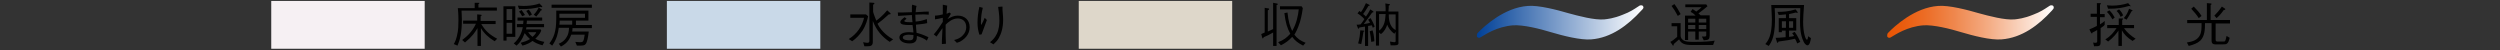 <svg xmlns="http://www.w3.org/2000/svg" viewBox="0 0 800 16" style="enable-background:new 0 0 800 16" xml:space="preserve"><rect x="0" y="0" width="800" height="16" fill="#333333" stroke="none"/><path style="fill:#ded7ca" d="M345.2.3h49.1v15.3h-49.1z"/><path d="m407.4.9 1.1.2c.1 0 .4.1.4.2 0 .2-.2.3-.4.3v13.1h-1.1v-4.3c-1 .6-2 1.1-3 1.5-.1.2-.2.4-.3.4-.1 0-.1 0-.2-.3l-.3-1.1c.4-.2.7-.3 1.1-.5V2.5l1.2.2c.1 0 .2 0 .2.2s-.2.3-.4.4v6.8c.7-.3 1.1-.5 1.7-.8V.9zm9.6 13.7c-1.7-.9-2.5-1.5-3.5-2.8-1.2 1.3-2.1 1.9-3.6 2.7l-.9-1c1.8-.7 2.7-1.4 3.9-2.7-1-1.8-1.5-3.4-1.9-6.6l1-.2c.3 3 .8 4.4 1.5 5.9 1.3-2.2 1.9-4.8 2.1-6.9h-6V2h6.9l.4.6c-.1.6-.3 2.3-.9 4.4-.8 2.5-1.5 3.6-1.8 4.1 1 1.3 1.9 1.9 3.6 2.6l-.8.9zM439.3 8.9c-.2-.5-.2-.6-.3-.8-.1 0-1 .2-1.2.2v6.4h-1V8.5l-1.8.3c0 .1-.2.4-.3.4-.1 0-.2-.2-.2-.3l-.4-1c.4 0 .8 0 1.3-.1.3-.4.8-1 1.2-1.7-.8-.9-1.8-1.6-2.2-1.8l.6-.8c.1.1.1.1.5.4.7-1 1.1-1.8 1.6-2.9l1 .5s.2.1.2.2-.2.2-.4.2c-.8 1.3-1.3 2.1-1.7 2.6.3.2.5.4.9.8.4-.5 1-1.5 1.4-2.3l.9.6s.1.1.1.2c0 .2-.2.2-.4.2-.8 1.1-1.9 2.7-2.7 3.7.8-.1 1.3-.2 2-.4-.2-.4-.3-.6-.6-1l.8-.5c.6 1 1 1.8 1.3 2.7l-.6.4zm-3 1.3c-.2 1.6-.5 2.8-.7 3.9l-1-.2c.5-1.8.6-2.9.7-4.2l1.1.1c.1 0 .2 0 .2.2-.1 0-.1.1-.3.2zm2.5 3.2c-.1-1.1-.2-2-.5-3.4l.9-.3c.2.6.5 1.5.6 3.5l-1 .2zm7.6 1.1H445l-.2-1.2c1.1.2 1.4.2 1.4.2.4 0 .4-.2.4-.5v-2.8l-.4.6c-1.3-.9-2-2.1-2.3-2.9-.3 1-.9 2.2-2 3l-.6-.5v4.2h-1v-11h3.1c0-.9 0-1.7-.1-2.5l1.2.2c.2 0 .3.1.3.2s-.1.2-.4.3c0 .6 0 .7-.1 1.9h3.2v9.8c.1.6-.1 1-1.1 1zm-5.1-9.9v5.2c.8-.5 1.4-1.5 1.7-2.5.3-1 .3-1.8.4-2.8h-2.1zm5.3 0h-2.2c0 1 0 3.9 2.2 5v-5z"/><path style="fill:#c9d9e8" d="M213.4.3h49.1v15.3h-49.1z"/><path style="fill:#f6f0f3" d="M86.8.3h49.1v15.3H86.8z"/><path d="M271.6 12.5c2.7-1.7 4.3-4.2 4.9-6.8h-4.4V4.6h5l.7.6c-.2.9-.6 2.7-1.8 4.6-.9 1.3-2 2.5-3.3 3.4l-1.1-.7zm8-11.6c.2 0 .2.1.2.2 0 .2-.1.2-.4.4v2.2c0 .3.4 1.3.5 1.6.2.6.4 1 .5 1.3.6-.4 2-1.5 3.5-3.3l1 .9s.1.1.1.2c0 .2-.2.2-.6.2-1.4 1.3-2.6 2.3-3.6 3 1.3 2.7 3.9 4.4 5 5l-1.1.8c-2.4-1.6-4.2-3.6-5.4-6.7v6.7c0 1.3-.8 1.4-1.7 1.4h-1l-.4-1.3c.6.1 1 .2 1.3.2.5 0 .7-.2.7-.6V.8l1.4.1zM296.7 7.4c-1.2.3-2.8.4-3.6.5 0 .5.1 1.4.2 2.6 1.2.3 2.1.6 3.8 1.4l-.5 1.1c-.8-.6-1.6-1-3.2-1.5 0 1 0 2.4-2.3 2.4s-3.3-1-3.3-1.9c0-1.2 1.4-1.7 3-1.7.3 0 .7 0 1.5.1 0-.4-.2-2.1-.3-2.4h-1.3c-1.1 0-2.6-.1-2.6-.9 0-.6.7-1.1 1.4-1.6l.6.5c-.1.1-.2.2-.5.4-.2.1-.2.2-.2.3 0 .3.5.4 1.8.4h.8c-.1-.7-.1-.9-.2-2.3-.7 0-3.8.3-4.4.3l-.1-1.1c.7 0 2 0 4.5-.1V2.8c0-.8 0-1 .1-1.3l1.4.4c-.2.5-.2 1.3-.3 2 .8 0 2.5-.2 4.2-.2v1c-.4 0-.8-.1-1.6-.1-1 0-2.1.1-2.7.1 0 .3.1 1.6.1 2.2 1.3-.1 2.1-.3 3.6-.8l.1 1.3zm-5.9 3.7c-1 0-1.9.3-1.9.9 0 .8 1.4.9 2.1.9 1.3 0 1.3-.6 1.3-1.7-.7 0-1.1-.1-1.5-.1zM303.1 1.8c-.1.8-.1 1.7-.2 2.6.3-.1.6-.2.9-.4l.5.4c-.4.7-.8 1.3-1.1 1.7 1.3-.7 2-1.1 3.3-1.1 2.2 0 3.8 1.4 3.8 3.7 0 .8-.2 2.7-2.4 4.2-.7.5-1.1.6-1.7.8l-.9-.9c.8-.2 1.9-.5 2.8-1.5.7-.7 1.1-1.6 1.1-2.6 0-2.2-1.6-2.8-2.7-2.8-1.8 0-3.2 1.3-3.9 2v1.6c0 1.3 0 2.5.1 4.5l-1.3.1v-1c.1-2.3.1-2.6.2-4.1-.5.7-1.1 1.5-1.9 2.7l-.9-.7c1.1-1.2 2-2.6 2.9-4V5.7c-.8.2-1.9.4-2.5.5V5c1 0 2.1-.3 2.5-.4V1.5l1.4.3zM314.5 2.5c-.4 1.5-.6 3.1-.6 4.8 0 .3 0 .4.1.7.4-.7.8-1.5 1.1-2.3l.7.7c-.3.9-.5 1.3-1.7 4.6l-.7.1c-.4-1.3-.6-2.4-.6-3.8 0-1.7.2-3.4.6-5.1l1.1.3zm6.3-.4v1.1c.2 2.2.2 2.5.2 3.2 0 2.5-.6 4.4-1.4 5.8-.5.9-1 1.3-1.7 2l-1.1-.7c.6-.5 1.5-1.2 2.2-2.7.7-1.5.8-3.1.8-4.2 0-2.1-.3-3.4-.4-4.4l1.4-.1zM147.7 3.6c0 .6.1 1.6.1 2.7 0 4.2-.6 6.5-1.4 8.3l-1.2-.5c.4-.6.9-1.6 1.3-4 .1-.6.2-1.7.2-3.6 0-.5 0-2.2-.2-3.9h5.4V.9h1.2c.1 0 .3 0 .3.1s-.1.2-.3.3v1.1h5.9v1h-11.3zm10.6 9.6c-2-1.2-3.4-2.5-4.4-4.2v5.7h-1.1V9c-.8 1.3-1.5 2.5-4 4.6l-.9-.8c1.2-.9 3.1-2.4 4.4-5.2h-4.1v-1h4.5v-2l1.1.1c.1 0 .3 0 .3.2s-.2.3-.3.3v1.5h4.8v1H154c1.3 2.1 2.5 3.3 5.1 4.7l-.8.8zM162.1 11.8V13h-1V2h3.8v9.8h-2.8zm1.8-8.9h-1.8v3.5h1.8V2.9zm0 4.4h-1.8v3.5h1.8V7.3zm4.6 1.2c-.1.6-.1.6-.2.9h4.7l.2.4c-.5 1.3-1.5 2.2-1.9 2.6 1.1.6 1.9.8 2.9 1l-.6 1.1c-1.5-.4-2.3-.8-3.2-1.4-.8.6-1.7 1.1-3.2 1.5l-.6-.9c1.1-.3 2-.6 3-1.2-.8-.7-1.2-1.2-1.7-1.9-.9 2.3-1.6 3.1-2.6 4l-.9-.7c2-1.7 2.7-4.1 2.9-5.2h-1.9v-1h2c0-.2.1-.7.1-1.1h-1.9v-1h7.9v1h-4.9c0 .2 0 .5-.1 1.1h5.6v1h-5.6zm4.9-6.2c-.1 0-.2 0-.4-.1-2.1.5-3.9.8-6.9.7l-.4-1.1c.4 0 1 .1 1.9.1 1.5 0 2.9-.2 3.7-.4.5-.1.8-.2 1.3-.4l.8.8c.1.1.1.1.1.2.1.1 0 .2-.1.2zm-6.3 2.9c-.3-.6-.8-1.3-1-1.5l.8-.5c.4.5.8 1.2 1.1 1.6l-.9.4zm2.3-.1c-.2-.4-.6-1.1-1-1.6l.8-.4c.3.3.8 1 1 1.6l-.8.4zm-.4 5.2c.4.6.8 1 1.4 1.5.8-.7 1.1-1.2 1.2-1.5H169zm4.1-7c-.6 1-1.1 1.5-1.5 2l-.8-.6c.9-.9 1.4-1.9 1.6-2.3l.9.6c.1 0 .1.1.1.2.1.1-.1.1-.3.1zM183.2 8.9c0 .3 0 .7-.1 1.2h5.3c-.2 1.8-.5 3.4-1 4-.4.5-.8.5-2.8.5l-.5-1.2c.9.1 1.5.1 1.6.1.8 0 1.1-.1 1.4-2.4h-4.3c-.5 1.2-1 2.6-3.3 3.8l-.7-.9c.9-.4 1.8-.9 2.5-2.1.6-.9.7-1.7.8-3h-3.3c-.2 1.6-.6 3.6-2.1 5.7l-.9-.7c1.3-1.7 2.2-3.6 2.2-7.9V3.4h10.3v3.2h-4V8h5.1v1h-6.2zm-6.7-6.4v-1h12.9v1h-12.9zm6.6 4.1h-4c0 .5 0 .6-.1 1.3h4.1V6.6zm4.1-2.2H179v1.3h8.2V4.4zM548.2 14.4h-6.8c-2.5 0-3.4-.5-4.1-1.8-.3.3-.9.8-1.7 1.5 0 .2 0 .5-.2.5-.1 0-.2-.1-.2-.2l-.7-1c.6-.3 1.3-.8 2.2-1.6V8.4h-1.8v-1h2.9v4c0 .9.7 1.5 1.3 1.7.5.2 1.1.3 3 .3 3.6 0 5.5-.2 6.6-.4l-.5 1.4zm-11.3-9.3c-.8-1.5-1.3-2.3-2-3.2l.9-.6c.7.9 1.3 1.9 2 3.2l-.9.6zm8.3 7.8-.6-1.2h.8c.6 0 .6-.2.6-.6v-1h-2.4v2.6h-1.1v-2.6h-2.3v2.7h-1V5h3.4c-.4-.4-.8-.8-1.6-1.2l.6-.9c.3.2.4.2 1.2.8 1.1-.8 1.2-.9 1.7-1.4h-5.2v-.9h6.7l.4.6c-1.2 1-1.8 1.5-2.9 2.3.4.3.6.5.7.6h2.9v6.5c-.1 1.2-.2 1.4-1.9 1.5zM542.5 6h-2.3v1.2h2.3V6zm0 2h-2.3v1.3h2.3V8zm3.5-2h-2.4v1.2h2.4V6zm0 2h-2.4v1.3h2.4V8zM577.3 1.6c-.2 2.6-.3 4.2-.3 5.4 0 3.6.8 5.7 1.2 5.7.1 0 .3 0 .4-1.1l.9.6c-.1.8-.4 2.3-1.1 2.3-.7 0-1.3-1.2-1.3-1.3-1-2.1-1.1-4.5-1.1-6.5 0-1 0-1.3.1-4.1h-8.2c.1 1.1.1 2.3.1 3.5 0 1 0 3.5-.6 5.7-.4 1.5-1 2.3-1.4 2.9l-1.1-.6c.9-1.1 2.1-2.6 2.1-7.9 0-1.2-.1-2.1-.2-4.6h10.5zm-5.8 8.2h-1.3v.5h-1V5.8h2.3V4.6c-1.2.1-1.7.2-2.3.2l-.4-1c1.7 0 3.6-.1 5.8-.8l.6.8.1.2c0 .1-.1.1-.2.1-.2 0-.3 0-.4-.1-.9.2-1.5.4-2.2.5v1.3h2.3v4h-2.3v2c.7-.1 1.1-.1 1.6-.3-.2-.3-.5-.8-.6-.9l.8-.4c.3.4.9 1.2 1.8 3.2l-1 .5c-.2-.6-.4-1-.7-1.5-1.3.3-2.8.6-5.3.9 0 .1-.1.4-.3.4-.1 0-.2-.2-.2-.3l-.4-1.3c.6 0 1 0 3.2-.2V9.8zm0-.9V6.8h-1.3v2.1h1.3zm2.3 0V6.8h-1.3v2.1h1.3zM672.2 9v4.4c0 1.4-.4 1.4-2.1 1.4l-.3-1.2c.4.1.6.1.7.1.6 0 .6-.3.6-.5V9.6c-.6.4-1.1.6-1.5.8 0 .2-.1.3-.2.3s-.2-.1-.3-.3l-.5-1c.7-.3 1.5-.6 2.4-1.1V5.4h-2v-1h2V1h1c.1 0 .3 0 .3.2 0 .1-.1.1-.3.3v3h1.5v1H672v2.3c.8-.5 1.2-.8 1.5-1.1v1.2c-.2.4-.6.6-1.3 1.1zm10.2 4.1c-1.7-1.1-2.7-2.1-3.4-3.4v5h-1.1V9.8c-.6.9-1.5 2.1-3.3 3.5l-.9-.7c1.7-1 2.7-2.3 3.6-3.6h-3V8h3.7V5.9h1.1c.1 0 .3 0 .3.1s0 .1-.3.4V8h3.8v1h-3.2c.9 1.4 2.3 2.5 3.7 3.4l-1 .7zM681.7 2c-.1 0-.4-.1-.4-.1-2.1.6-3.6.9-6.7.9l-.4-1.1c.4 0 1 .1 1.7.1 1.7 0 3.6-.3 5.1-.8l.7.8c.1.1.1.1.1.2s0 0-.1 0zM676 6.2c-.6-1-1-1.6-1.8-2.4l.8-.5c.8.8 1.2 1.4 1.7 2.3l-.7.6zm2.6-.8c-.4-.9-.7-1.3-1.3-1.9l.8-.5c.7.7 1 1.2 1.3 1.9l-.8.5zm3.5-1.8c-.6 1.2-1.1 1.9-1.6 2.7l-.9-.5c.9-1 1.3-1.8 1.7-3l.9.4c.1 0 .2.1.2.2.1.1-.1.1-.3.2zM711.3 14.2h-2.4c-1.2 0-1.2-.8-1.2-1.4V7.4h-2.1c0 2.1-.1 4.2-1.5 5.6-1 .9-2.2 1.3-3.7 1.7l-.6-1.1c1.9-.3 3.3-.8 4.1-2.2.6-1.1.6-2.2.6-4h-4.6v-1h6.3V1l1.2.1s.3 0 .3.2c0 .1-.1.2-.3.3v4.8h6.2v1.1H709v5c0 .7.1.8.8.8h1.5c.4 0 .7 0 .8-.3.1-.1.2-.7.4-1.5l1 .6c-.5 2.1-1 2.1-2.2 2.1zm-7.7-8.4c-.6-1-1.4-1.9-2.4-3l.8-.7c1 1 1.8 1.9 2.5 3l-.9.7zm8-2.6c-.9 1.3-1.7 2.1-2.3 2.6l-.7-.8c.8-.8 1.5-1.6 2.4-2.9l.9.6c.2.1.2.2.2.2 0 .3-.3.3-.5.3z"/><linearGradient id="a" gradientUnits="userSpaceOnUse" x1="-354.181" y1="-917.472" x2="-300.935" y2="-917.472" gradientTransform="rotate(180 85.801 -455.136)"><stop offset="0" style="stop-color:#fff"/><stop offset="1" style="stop-color:#004097"/></linearGradient><path d="M525.2 3.4c-4.3 4.7-9.6 8.7-16 9.2-3.4.3-9.2-1.2-12.9-2.3-3.6-1.1-8.8-2.4-12.1-2.2-5.2.4-9 3-10.2 3.7-.3.2-.5.3-.7.3-.2 0-.7-.1-.7-.6 0-.2 0-.6.2-.9 2.1-2.2 8.6-8.2 16.1-8.7 3.4-.3 9.5 1.3 12.9 2.3 3.3.9 8.5 2.3 11.6 2 .9-.1 3-.3 5.9-1.5 2.4-.9 3.5-1.7 4.9-2.6.4-.3.6-.4.9-.4.3 0 .8 0 .8.8-.1.3-.4.6-.7.9z" style="fill:url(#a)"/><linearGradient id="b" gradientUnits="userSpaceOnUse" x1="-485.526" y1="-917.472" x2="-432.28" y2="-917.472" gradientTransform="rotate(180 85.801 -455.136)"><stop offset="0" style="stop-color:#fff"/><stop offset=".161" style="stop-color:#fadbca"/><stop offset=".39" style="stop-color:#f4ac84"/><stop offset=".597" style="stop-color:#ef874d"/><stop offset=".774" style="stop-color:#ec6c25"/><stop offset=".914" style="stop-color:#ea5b0d"/><stop offset="1" style="stop-color:#e95504"/></linearGradient><path d="M656.6 3.4c-4.3 4.7-9.6 8.7-16.1 9.2-3.5.3-9.2-1.2-12.9-2.3-3.6-1.1-8.8-2.4-12.1-2.2-5.2.4-9 3-10.2 3.7-.3.2-.5.3-.7.3-.2 0-.7-.1-.7-.6 0-.2 0-.6.2-.9 2.1-2.2 8.6-8.2 16.1-8.7 3.4-.3 9.5 1.3 12.9 2.3 3.3.9 8.5 2.3 11.6 2 .9-.1 3-.3 5.9-1.5 2.4-.9 3.5-1.7 4.9-2.6.4-.3.6-.4.9-.4.3 0 .8 0 .8.8 0 .3-.4.6-.6.9z" style="fill:url(#b)"/></svg>